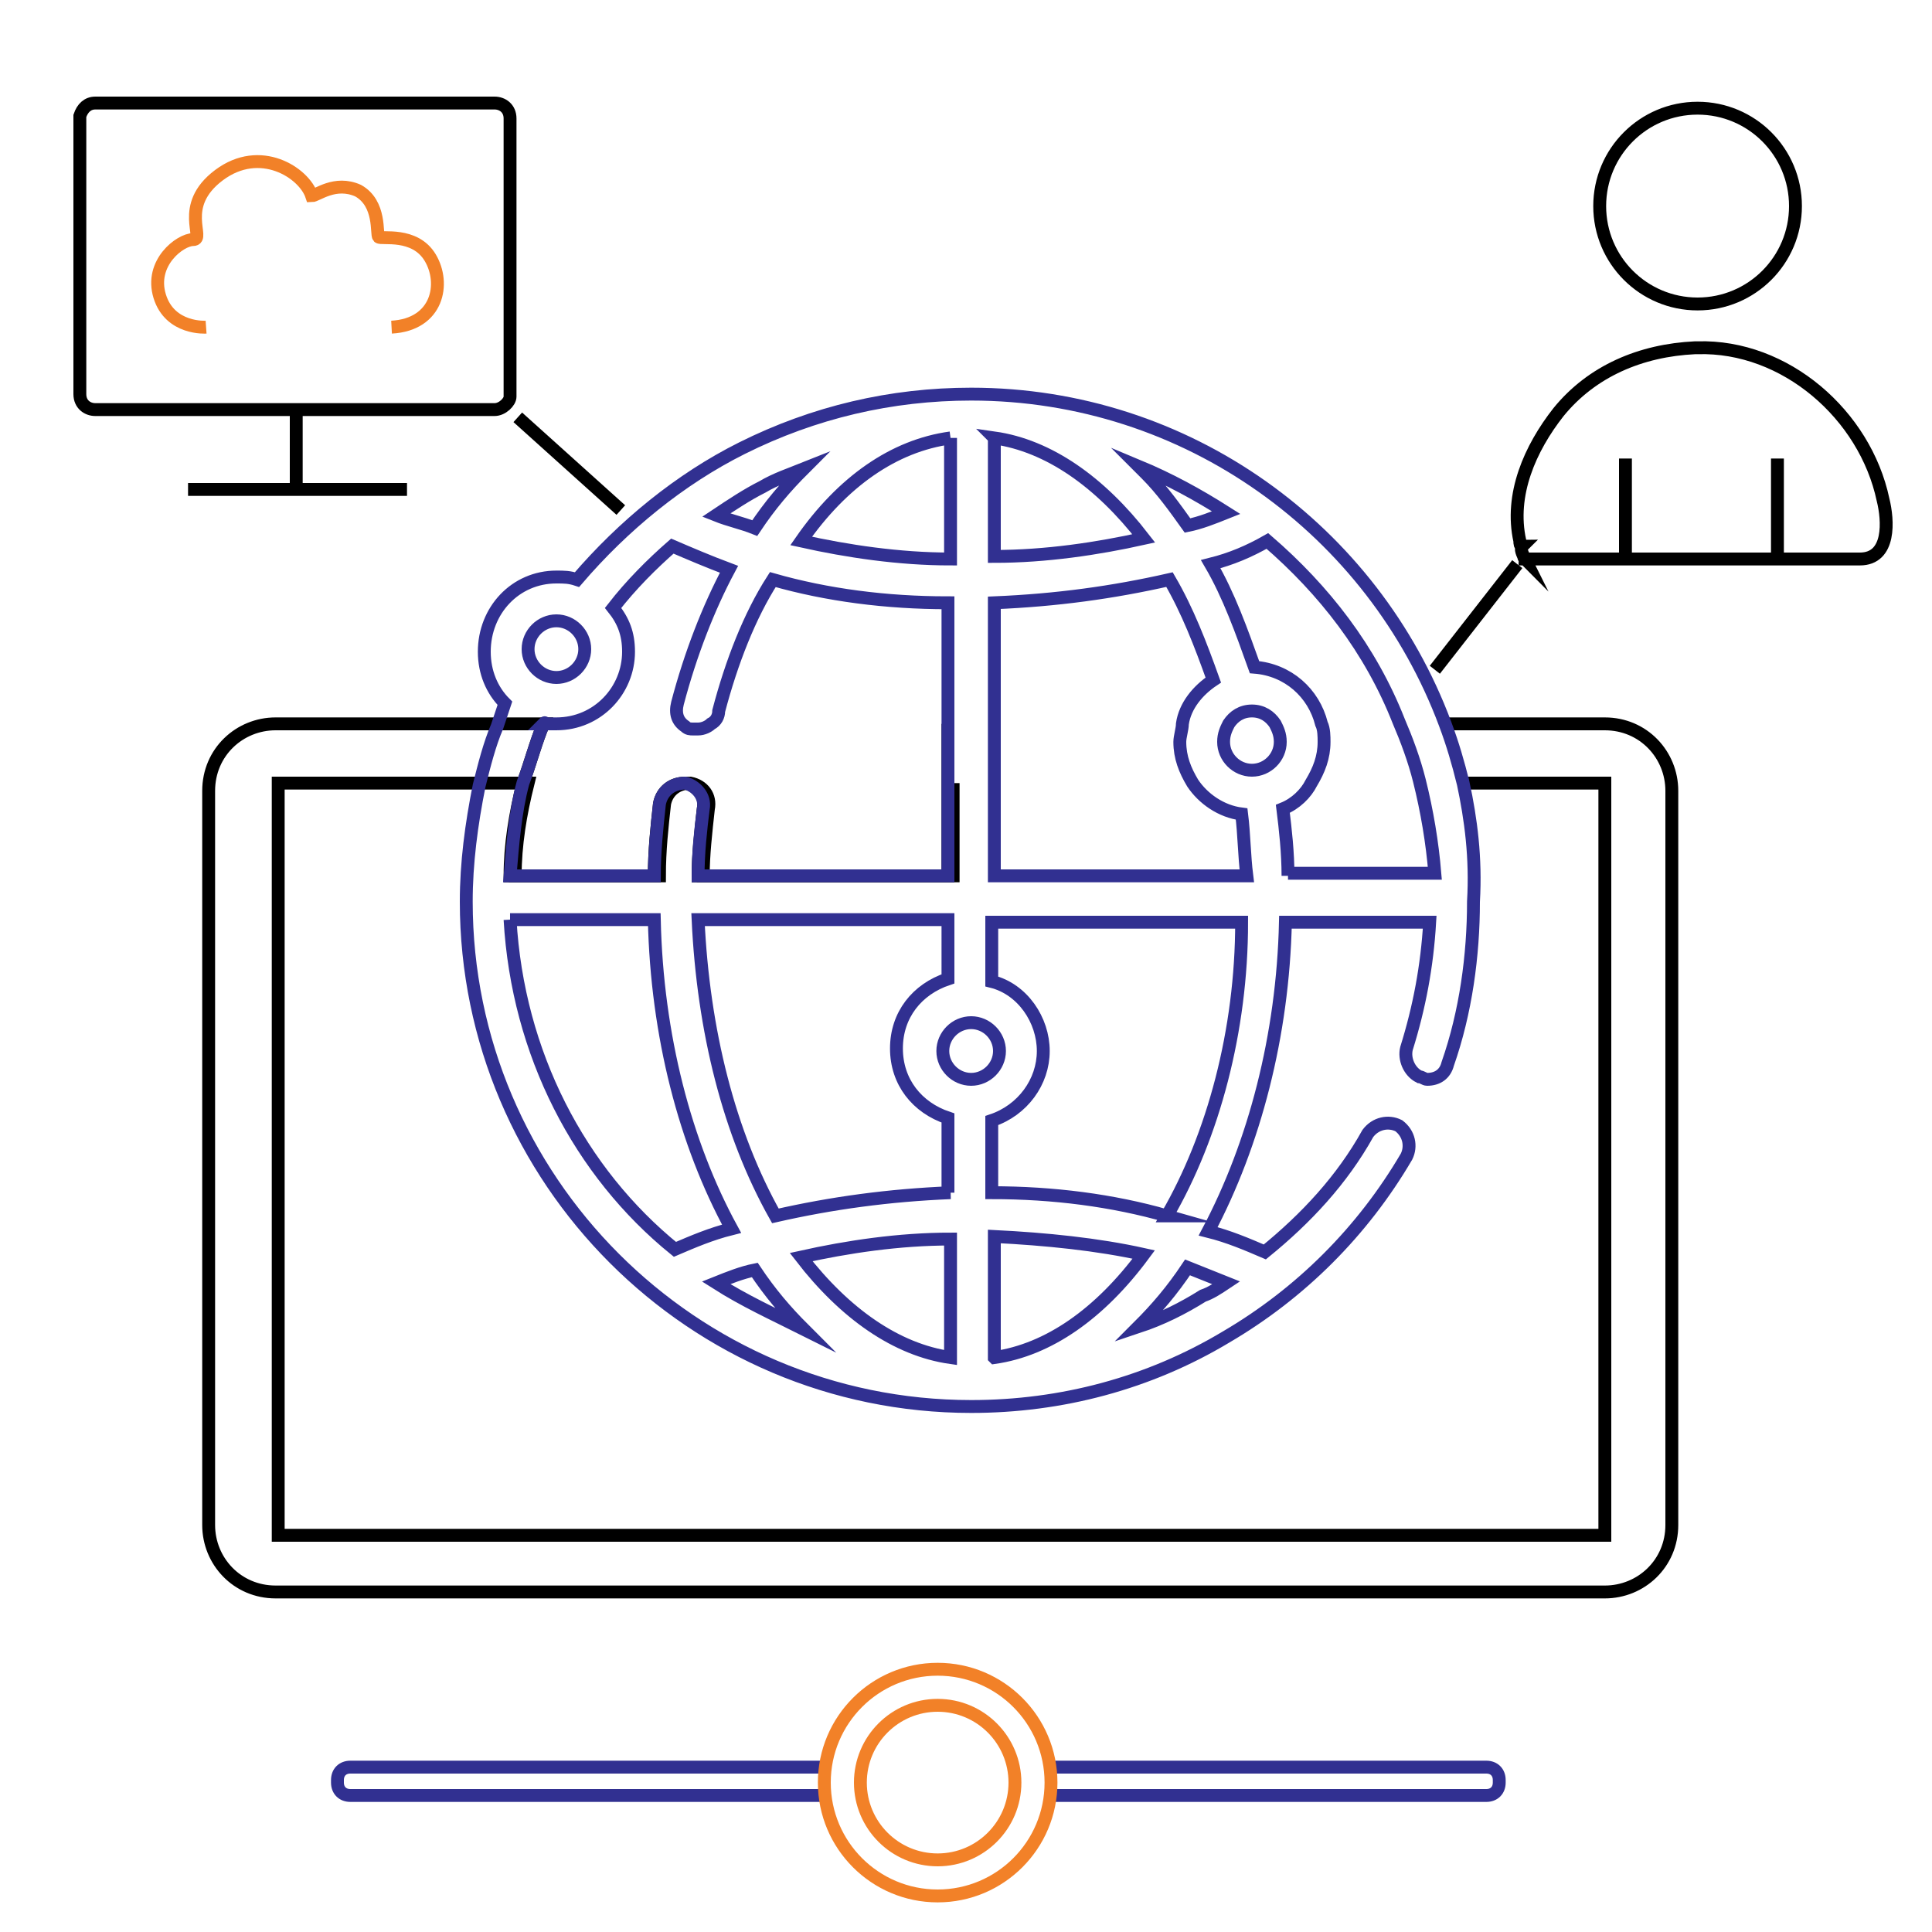 <svg xmlns="http://www.w3.org/2000/svg" xml:space="preserve" id="Layer_1" x="0" y="0" style="enable-background:new 0 0 75 75" version="1.1" viewBox="0 0 75 75"><style>.st0,.st1,.st2{fill:none;stroke:#313091;stroke-width:.5;stroke-miterlimit:10}.st1,.st2{stroke:#f28128}.st2{stroke:#000}</style><switch><g><path d="M32 69.7H13.6c-.3 0-.5-.2-.5-.5v-.1c0-.3.2-.5.5-.5H32M40.8 68.6h16.9c.3 0 .5.2.5.5v.1c0 .3-.2.5-.5.5H40.8" class="st0"/><circle cx="36.4" cy="69.2" r="4.4" class="st1"/><circle cx="36.4" cy="69.2" r="3" class="st1"/><path d="M56.1 28.1h6.2c1.5 0 2.6 1.2 2.6 2.6v28.5c0 1.5-1.2 2.6-2.6 2.6H10.7c-1.5 0-2.6-1.2-2.6-2.6V30.7c0-1.5 1.2-2.6 2.6-2.6h10.4c-.3.7-.5 1.5-.8 2.3-.3 1.2-.5 2.4-.5 3.6h5.6c0-1 .1-1.9.2-2.8.1-.5.5-.8 1-.8.5.1.8.5.7 1-.1.9-.2 1.8-.2 2.6h9.7v-5.9" class="st2"/><path d="M56.8 30.4h5.5v29.2H10.8V30.4H20.5c-.3 1.2-.5 2.4-.5 3.6h5.6c0-1 .1-1.9.2-2.8.1-.5.5-.8 1-.8.5.1.8.5.7 1-.1.9-.2 1.8-.2 2.6H37v-3.6" class="st2"/><path d="M56.8 30.4c-.2-.8-.4-1.5-.7-2.3-2.8-7.5-10-12.8-18.4-12.8-3.1 0-6.1.7-8.9 2.1-2.4 1.2-4.6 3-6.4 5.1-.3-.1-.5-.1-.8-.1-1.6 0-2.8 1.3-2.8 2.9 0 .8.3 1.5.8 2l-.3.9c-.3.7-.5 1.5-.7 2.3-.3 1.5-.5 3-.5 4.5 0 10.8 8.8 19.6 19.6 19.6 3.5 0 6.9-.9 9.9-2.7 2.9-1.7 5.3-4.1 7-7 .2-.4.1-.9-.3-1.2-.4-.2-.9-.1-1.2.3-1 1.8-2.4 3.3-4 4.6-.7-.3-1.4-.6-2.2-.8 1.8-3.4 2.9-7.6 3-12h5.6c-.1 1.7-.4 3.3-.9 4.9-.1.4.1.9.5 1.1.1 0 .2.1.3.1.4 0 .7-.2.8-.6.7-2 1-4.2 1-6.3.1-1.7-.1-3.2-.4-4.6zm-9.2-10.5c-.5.2-1 .4-1.5.5-.5-.7-1-1.4-1.6-2l-.3-.3c1.2.5 2.3 1.1 3.4 1.8zm-9-2.9c2.1.3 4.1 1.7 5.8 3.9-1.8.4-3.8.7-5.8.7V17zm-1.7 0v4.7c-2 0-4-.3-5.8-.7 1.6-2.3 3.6-3.7 5.8-4zm-7.3 1.9c.5-.3 1.1-.5 1.6-.7-.7.7-1.3 1.4-1.9 2.3-.5-.2-1-.3-1.5-.5.6-.4 1.2-.8 1.8-1.1zm-8 5.2c.6 0 1.1.5 1.1 1.1s-.5 1.1-1.1 1.1-1.1-.5-1.1-1.1.5-1.1 1.1-1.1zm-.5 4s.1-.1 0 0h.5c1.6 0 2.8-1.3 2.8-2.8 0-.7-.2-1.2-.6-1.7.7-.9 1.5-1.7 2.3-2.4.7.3 1.4.6 2.2.9-.8 1.5-1.5 3.3-2 5.2-.1.4 0 .7.3.9.1.1.2.1.3.1h.2c.2 0 .4-.1.5-.2.2-.1.3-.3.3-.5.5-1.9 1.2-3.7 2.1-5.1 2.1.6 4.4.9 6.8.9V34h-9.7c0-.9.1-1.8.2-2.6.1-.5-.3-.9-.7-1-.5 0-.9.3-1 .8-.1.9-.2 1.9-.2 2.8h-5.6c.1-1.2.2-2.5.5-3.6.3-.8.5-1.6.8-2.3zm-1.3 7.6h5.6c.1 4.5 1.2 8.7 3 12-.8.2-1.5.5-2.2.8-3.7-3-6.1-7.6-6.4-12.8zm8 14.1c.5-.2 1-.4 1.5-.5.6.9 1.2 1.6 1.9 2.3-1.2-.6-2.3-1.1-3.4-1.8zm9.1 2.9c-2.1-.3-4.1-1.7-5.8-3.9 1.8-.4 3.8-.7 5.8-.7v4.6zm0-6.4c-2.4.1-4.6.4-6.8.9-1.8-3.2-2.8-7.2-3-11.5h9.7V38c-1.2.4-2 1.4-2 2.7s.8 2.3 2 2.7v2.9zm.8-4.4c-.6 0-1.1-.5-1.1-1.1s.5-1.1 1.1-1.1 1.1.5 1.1 1.1-.5 1.1-1.1 1.1zm.9 10.8V48c2 .1 4 .3 5.8.7-1.7 2.3-3.7 3.7-5.8 4zm9-2.9c-.3.2-.6.4-.9.5-.8.5-1.6.9-2.5 1.2.7-.7 1.3-1.4 1.9-2.3l1.5.6zm-2.3-2.6c-2.1-.6-4.4-.9-6.8-.9v-2.8c1.2-.4 2-1.5 2-2.7s-.8-2.4-2-2.7v-2.3h9.7c0 4.2-1.1 8.3-2.9 11.4zM38.6 34V23.4c2.4-.1 4.6-.4 6.8-.9.7 1.2 1.2 2.5 1.7 3.9-.6.4-1.1 1-1.2 1.7 0 .2-.1.5-.1.7 0 .6.2 1.1.5 1.6.4.6 1.1 1.1 1.9 1.2.1.8.1 1.6.2 2.4h-9.8zm10-4.1c-.6 0-1.1-.5-1.1-1.1 0-.3.1-.5.2-.7.2-.3.5-.5.9-.5s.7.2.9.5c.1.2.2.4.2.7 0 .6-.5 1.1-1.1 1.1zM50 34c0-.9-.1-1.8-.2-2.6.5-.2.9-.6 1.1-1 .3-.5.5-1 .5-1.6 0-.2 0-.5-.1-.7-.3-1.2-1.3-2.1-2.6-2.2-.5-1.4-1-2.8-1.7-4 .8-.2 1.5-.5 2.2-.9 2.2 1.9 4 4.2 5.1 7 .3.7.6 1.5.8 2.3.3 1.2.5 2.4.6 3.6H50z" class="st0"/><path d="M65.9 11.8c-2.1 0-3.8-1.7-3.8-3.8 0-2.1 1.7-3.8 3.8-3.8 2.1 0 3.8 1.7 3.8 3.8 0 2.1-1.7 3.8-3.8 3.8zM59.2 21.7h13c1.2 0 1.1-1.5.9-2.3-.7-3.3-3.8-6-7.2-5.9h-.1c-2.1.1-4 .9-5.3 2.5-1.1 1.4-1.9 3.2-1.5 5 0 .1 0 .2.1.2-.1.1 0 .3.1.5-.1-.1 0-.1 0 0zM69 21.7v-3.9M63.1 21.7v-3.9M19.2 15.9H3.7c-.3 0-.6-.2-.6-.6V4.5c.1-.3.3-.5.6-.5h15.5c.3 0 .6.2.6.6v10.8c0 .2-.3.5-.6.5zM11.5 19v-3.1M7.3 19h8.5" class="st2"/><path d="M8 12.7s-1.4.1-1.8-1.2.8-2.2 1.3-2.2-.6-1.3 1-2.5 3.3-.1 3.6.8c.2 0 .9-.6 1.8-.2.9.5.7 1.7.8 1.8.1.1 1.4-.2 2 .8.6 1 .3 2.6-1.5 2.7" class="st1"/><path d="m55.7 26 3.2-4.1M20.1 16.2l4 3.6" class="st2"/></g></switch></svg>